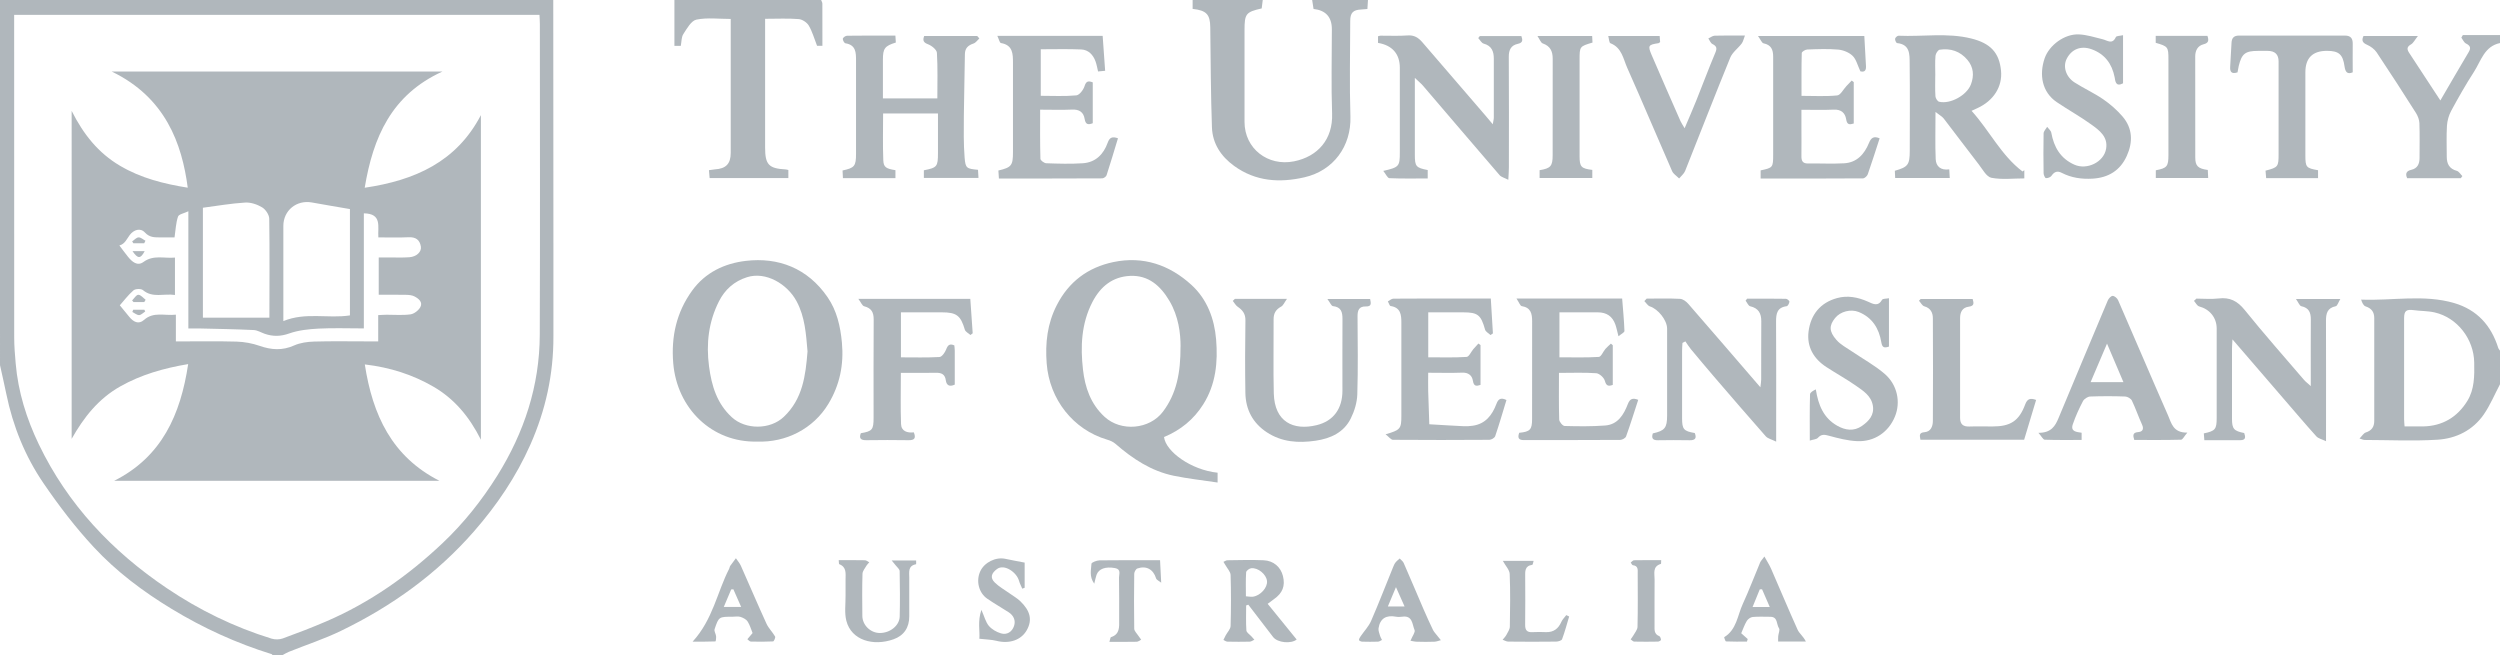 <?xml version="1.0" encoding="UTF-8"?>
<svg id="Layer_2" data-name="Layer 2" xmlns="http://www.w3.org/2000/svg" viewBox="0 0 522.67 137">
  <defs>
    <style>
      .cls-1 {
        fill: #b0b7bc;
        stroke-width: 0px;
      }
    </style>
  </defs>
  <g id="Layer_1-2" data-name="Layer 1">
    <path class="cls-1" d="M115.67,0c.01,16.94.02,33.88.03,50.83,0,6.5-.02,13,0,19.5.03,7.91-1.63,15.45-4.83,22.66-2.96,6.67-6.98,12.62-11.78,18.11-7.8,8.93-17.22,15.67-27.82,20.8-3.51,1.7-7.26,2.92-10.89,4.38-.48.19-.92.48-1.38.72h-2c-.07-.08-.12-.22-.21-.24-7.36-2.28-14.31-5.46-20.89-9.45-5.97-3.62-11.56-7.81-16.29-12.91-3.85-4.14-7.32-8.69-10.51-13.36-3.85-5.64-6.4-11.94-7.78-18.67-.41-2.01-.88-4.02-1.32-6.03C0,50.91,0,25.49,0,0h115.67ZM112.78,3.11H2.96c0,.86,0,1.58,0,2.29,0,21.71,0,43.43.01,65.14,0,1.82.15,3.64.31,5.45.51,5.95,2.27,11.56,4.84,16.91,6.05,12.58,15.32,22.37,26.8,30.1,6.75,4.55,14.05,8.11,21.86,10.52.71.22,1.64.21,2.33-.04,3.06-1.11,6.1-2.28,9.08-3.56,9.13-3.93,17.14-9.57,24.33-16.36,4.42-4.18,8.21-8.94,11.45-14.12,5.62-9.01,8.84-18.77,8.88-29.42.08-21.66.03-43.32.02-64.97,0-.65-.05-1.3-.08-1.93Z"/>
    <path class="cls-1" d="M264,0c-.07.6-.15,1.19-.22,1.76-3.32.76-3.59,1.11-3.59,4.58,0,6.38,0,12.77,0,19.15,0,5.57,4.88,9.34,10.35,8.24,4.99-1,8.15-4.63,7.96-9.98-.21-5.88-.05-11.77-.05-17.65q0-3.8-3.83-4.23c-.09-.6-.19-1.24-.29-1.88,3.89,0,7.78,0,11.67,0-.04.6-.08,1.2-.12,1.89-.49.04-.92.09-1.35.11-1.64.08-2.24.69-2.24,2.38-.01,6.66-.17,13.33.04,19.98.2,6.22-3.56,11.34-9.62,12.72-5.19,1.19-10.19.88-14.69-2.38-2.75-1.99-4.52-4.67-4.64-8.05-.25-6.98-.26-13.96-.35-20.94-.03-2.67-.78-3.53-3.69-3.84V0C254.22,0,259.11,0,264,0Z"/>
    <path class="cls-1" d="M171.67,0c.09.26.26.51.26.77.02,2.91.01,5.82.01,8.8h-1.12c-.61-1.55-1-2.99-1.73-4.22-.39-.66-1.35-1.3-2.11-1.36-2.25-.18-4.52-.06-7.02-.06,0,.8,0,1.45,0,2.09,0,8.27,0,16.54,0,24.82,0,3.58.76,4.39,4.3,4.58.16,0,.31.07.56.12v1.69h-16.46c-.04-.53-.09-1.04-.14-1.65.49-.07.86-.14,1.23-.17,2.31-.13,3.32-1.16,3.32-3.43,0-8.77,0-17.54,0-26.32v-1.7c-2.47,0-4.9-.32-7.16.14-1.09.22-1.99,1.86-2.74,3.01-.42.64-.37,1.59-.54,2.48h-1.33V0C151.22,0,161.44,0,171.67,0Z"/>
    <path class="cls-1" d="M522.67,80.33c-1.12,2.12-2.04,4.36-3.39,6.32-2.3,3.32-5.79,5.04-9.69,5.28-5.08.31-10.2.06-15.3.05-.16,0-.31-.09-.99-.3.55-.56.86-1.12,1.3-1.26,1.25-.4,1.78-1.18,1.78-2.44,0-7.16,0-14.31,0-21.47,0-1.27-.56-2.04-1.8-2.45-.45-.15-.75-.77-.94-1.42,6.6.26,13.09-1.14,19.45.72,4.8,1.41,7.73,4.68,9.21,9.37.07.22.26.41.39.61v7ZM502.72,89.15c1.35,0,2.63.02,3.92,0,4.03-.09,7.11-1.95,9.19-5.31,1.51-2.44,1.5-5.25,1.45-8.04-.08-4.9-3.52-9.39-8.27-10.48-1.43-.33-2.95-.28-4.41-.48-1.52-.2-1.98.14-1.98,1.7,0,7.04,0,14.08,0,21.12,0,.43.06.87.1,1.49Z"/>
    <path class="cls-1" d="M522.67,9c-3.28.68-3.97,3.74-5.45,6.03-1.71,2.64-3.26,5.38-4.76,8.15-.5.93-.81,2.05-.88,3.1-.13,2.16-.04,4.33-.04,6.49,0,1.48.53,2.52,2.1,2.95.45.12.78.72,1.16,1.1-.11.14-.22.28-.33.43h-11.21c-.47-1.02-.07-1.53.84-1.74,1.33-.3,1.74-1.24,1.75-2.46,0-2.44.06-4.89-.03-7.32-.03-.72-.34-1.51-.73-2.13-2.69-4.24-5.41-8.46-8.2-12.64-.46-.68-1.24-1.26-2.01-1.6-.93-.41-1.2-.87-.75-1.84h11.38c-.66.83-.95,1.48-1.45,1.76-.88.5-.87,1.02-.4,1.74,2.15,3.27,4.29,6.55,6.54,9.98,2.03-3.48,3.95-6.81,5.92-10.11.53-.89.33-1.35-.57-1.8-.42-.21-.65-.81-.96-1.23.1-.18.21-.35.31-.53h7.77v1.67Z"/>
    <path class="cls-1" d="M254.56,98.84v2.04c-3.12-.47-6.16-.8-9.14-1.41-4.72-.97-8.61-3.55-12.2-6.67-.47-.41-1.1-.7-1.71-.87-7.17-2.1-12.11-8.47-12.68-15.93-.33-4.3.13-8.34,2.11-12.2,2.51-4.91,6.51-7.89,11.83-9.01,6.25-1.31,11.75.6,16.33,4.78,3.25,2.97,4.79,7.05,5.15,11.39.39,4.73-.04,9.37-2.69,13.58-2.02,3.2-4.78,5.41-8.2,6.83.36,3.03,5.65,6.89,11.21,7.46ZM246.82,72.44c0-2.72-.41-6.32-2.35-9.57-1.85-3.12-4.37-5.37-8.2-5.19-3.65.17-6.19,2.2-7.88,5.46-2.33,4.51-2.52,9.34-1.97,14.16.42,3.66,1.59,7.16,4.51,9.84,3.43,3.16,9.4,2.66,12.21-1.08,2.83-3.77,3.69-8.07,3.67-13.61Z"/>
    <path class="cls-1" d="M158.3,92.32c-9.47.24-16.77-6.94-17.55-16.42-.45-5.55.68-10.6,3.94-15.12,2.76-3.83,6.8-5.72,11.25-6.24,6.73-.79,12.87,1.47,17.08,7.59,1.94,2.82,2.68,6.07,3,9.5.43,4.62-.46,8.87-2.82,12.79-3.15,5.24-8.9,8.13-14.9,7.9ZM168.83,73.47c-.32-3.59-.51-7.21-2.32-10.54-1.94-3.57-6.39-6.22-10.32-4.98-2.7.85-4.63,2.59-5.87,5.03-2.18,4.3-2.71,8.86-2.08,13.64.54,4.04,1.63,7.72,4.75,10.6,2.88,2.66,8.03,2.64,10.88-.07,3.95-3.74,4.56-8.63,4.96-13.68Z"/>
    <path class="cls-1" d="M204.76,8.02c-.4.37-.74.91-1.21,1.07-1.13.38-1.8.95-1.82,2.23-.05,4.32-.18,8.64-.22,12.97-.02,2.88-.07,5.78.16,8.65.18,2.27.43,2.33,2.8,2.56.03.51.06,1.03.1,1.7h-11.42v-1.6c2.76-.54,2.95-.76,2.95-3.59,0-2.72,0-5.43,0-8.29h-11.47c0,3.27-.09,6.53.04,9.78.06,1.48.59,1.76,2.54,2.08v1.66h-10.98c-.03-.57-.05-1.09-.08-1.6,2.51-.53,2.82-.92,2.82-3.48,0-6.5,0-12.99,0-19.49,0-1.67-.01-3.28-2.22-3.62-.24-.04-.59-.66-.54-.96.05-.26.57-.62.89-.62,3.33-.05,6.66-.03,10.1-.03.03.53.06,1,.09,1.45-2.32.72-2.7,1.24-2.7,3.58,0,2.66,0,5.31,0,8.1h11.38c0-3.17.1-6.36-.09-9.53-.04-.64-1.07-1.48-1.82-1.77-.99-.37-1.2-.79-.84-1.75h11.08c.15.17.29.33.44.5Z"/>
    <path class="cls-1" d="M396.22,37.22c-.03-.58-.05-1.06-.07-1.52,2.75-.78,3.11-1.24,3.12-4.15.01-6.11.05-12.21-.02-18.32-.02-1.83.1-3.95-2.63-4.22-.18-.02-.46-.61-.42-.9.04-.25.47-.65.72-.64,5.07.23,10.18-.67,15.21.58,4.03,1,5.85,2.97,6.22,6.72.33,3.33-1.55,6.3-4.96,7.85-.3.14-.6.27-1.2.55,3.76,4.16,6.18,9.29,10.65,12.68.13-.09.25-.18.38-.27v1.72c-2.31,0-4.67.3-6.89-.13-1.02-.2-1.83-1.76-2.63-2.79-2.47-3.18-4.87-6.41-7.33-9.6-.34-.43-.88-.71-1.72-1.37,0,3.69-.09,6.78.04,9.87.07,1.52,1.07,2.38,2.84,2.13.03.61.06,1.14.1,1.8h-11.4ZM404.6,15.82c0,1.44-.06,2.89.04,4.32.03.41.43,1.05.77,1.13,2.35.56,5.79-1.36,6.65-3.63.69-1.83.56-3.59-.74-5.13-1.51-1.79-3.51-2.46-5.78-2.12-.37.05-.85.81-.89,1.27-.12,1.38-.04,2.77-.04,4.16Z"/>
    <path class="cls-1" d="M459.17,62.43c1.55,0,3.13.15,4.66-.03,2.36-.29,3.95.53,5.46,2.4,4.01,4.98,8.26,9.78,12.42,14.64.31.36.71.65,1.4,1.28v-2.26c0-3.89-.02-7.77.01-11.66.01-1.45-.39-2.44-1.98-2.78-.38-.08-.62-.8-1.13-1.51h9.28c-.41.67-.61,1.43-.96,1.51-1.79.37-2.05,1.55-2.04,3.09.03,7.61.01,15.21.01,22.82v2.31c-.86-.41-1.62-.56-2.03-1.02-2.36-2.62-4.64-5.32-6.95-7.99-3.42-3.96-6.83-7.93-10.58-12.28-.05.94-.1,1.44-.1,1.94,0,4.89,0,9.77,0,14.66,0,2.11.39,2.56,2.55,2.98.29.82.39,1.51-.86,1.5-2.44-.01-4.88,0-7.47,0-.04-.54-.07-.99-.11-1.42,2.41-.51,2.69-.86,2.69-3.26,0-6.22,0-12.44,0-18.65,0-2.3-1.46-4.05-3.67-4.64-.43-.12-.73-.76-1.08-1.16.16-.15.32-.3.49-.44Z"/>
    <path class="cls-1" d="M288.1,8.99v-1.41c.21-.05.36-.12.51-.12,1.89-.01,3.78.09,5.66-.05,1.4-.11,2.29.48,3.12,1.45,4.38,5.11,8.79,10.21,13.18,15.31.45.52.88,1.05,1.52,1.81.11-.68.22-1.03.22-1.39.01-4.11.02-8.22,0-12.33,0-1.5-.44-2.69-2.12-3.14-.45-.12-.76-.76-1.14-1.16.11-.14.22-.28.33-.42h8.69c.25.76.42,1.38-.75,1.63-1.4.3-1.89,1.25-1.88,2.7.05,7.72.03,15.44.02,23.16,0,.71-.06,1.42-.12,2.56-.8-.41-1.46-.56-1.82-.97-5.37-6.23-10.7-12.49-16.05-18.74-.39-.45-.87-.83-1.67-1.59,0,.98,0,1.54,0,2.11,0,4.66,0,9.33,0,13.99,0,2.41.25,2.69,2.69,3.16v1.76c-2.71,0-5.36.06-8.01-.06-.4-.02-.76-.88-1.28-1.52,3.32-.76,3.46-.93,3.46-3.91,0-5.89,0-11.77,0-17.66,0-2.86-1.57-4.7-4.56-5.19Z"/>
    <path class="cls-1" d="M344.27,62.43c2.33,0,4.66-.07,6.98.05.6.03,1.3.56,1.73,1.06,4.96,5.69,9.88,11.43,15.06,17.43.08-.75.17-1.19.17-1.64.01-4.05-.01-8.11.02-12.16.01-1.66-.59-2.74-2.32-3.14-.39-.09-.64-.77-.96-1.17l.32-.42c2.71,0,5.41-.02,8.12.03.26,0,.74.42.72.61-.03.34-.33.91-.58.94-2,.26-2.22,1.56-2.21,3.24.05,7.5.02,15,.02,22.5v2.57c-.95-.47-1.75-.63-2.18-1.12-3.62-4.1-7.19-8.25-10.75-12.39-1.65-1.92-3.28-3.87-4.9-5.82-.42-.51-.77-1.08-1.15-1.63-.2.11-.4.22-.61.32-.03.56-.08,1.12-.08,1.69,0,4.67,0,9.33,0,14,0,2.37.31,2.75,2.65,3.15.43,1.05.13,1.53-1.06,1.51-2.22-.04-4.44-.04-6.66,0-1.12.02-1.35-.48-1.05-1.43,2.5-.56,2.99-1.14,2.99-3.74.01-6.05,0-12.11,0-18.16,0-1.77-1.89-4.11-3.59-4.65-.46-.15-.78-.73-1.17-1.11.16-.17.32-.33.47-.5Z"/>
    <path class="cls-1" d="M367.53,7.53h22.24c.12,2.17.25,4.25.35,6.34.06,1.2-.66,1.17-1.17,1.05-.6-1.28-.87-2.51-1.62-3.24-.74-.72-1.95-1.21-3-1.31-2.15-.19-4.33-.1-6.49-.02-.41.01-1.15.47-1.15.73-.08,2.92-.05,5.85-.05,8.96,2.62,0,5.06.15,7.46-.09.7-.07,1.29-1.28,1.93-1.96.36-.39.73-.77,1.1-1.15.14.11.29.22.43.33v8.65c-.89.27-1.4.3-1.59-.89-.2-1.3-1.04-2.08-2.57-2.01-2.16.1-4.32.03-6.78.03,0,1.18,0,2.27,0,3.35,0,2.11.03,4.22,0,6.33-.02,1,.26,1.57,1.4,1.55,2.5-.04,5,.1,7.5-.04,2.69-.14,4.27-1.92,5.22-4.25.45-1.11,1.02-1.49,2.23-.97-.82,2.51-1.61,5.03-2.48,7.52-.13.36-.65.84-.99.85-7.1.05-14.2.04-21.41.04v-1.71c2.57-.54,2.62-.61,2.62-3.29,0-6.83-.01-13.66,0-20.49,0-1.44-.4-2.45-2-2.78-.38-.08-.62-.78-1.17-1.53Z"/>
    <path class="cls-1" d="M217.46,22.95c0,3.5-.04,6.88.06,10.25,0,.33.78.91,1.21.93,2.55.09,5.12.17,7.66,0,2.66-.18,4.33-1.87,5.19-4.29.4-1.12.96-1.35,2.15-.93-.79,2.6-1.55,5.17-2.38,7.72-.1.3-.6.66-.92.66-7.15.04-14.31.03-21.59.03-.04-.64-.08-1.17-.11-1.67,2.74-.65,3.05-1.04,3.05-3.84,0-6.22,0-12.44,0-18.66,0-1.88-.01-3.72-2.51-4.15-.29-.05-.44-.85-.76-1.5h22.02c.17,2.39.34,4.78.52,7.3-.59.06-1,.09-1.48.14-.18-.75-.29-1.45-.53-2.1-.5-1.39-1.49-2.43-2.98-2.5-2.77-.12-5.54-.04-8.47-.04v9.73c2.49,0,4.98.14,7.43-.09.65-.06,1.48-1.15,1.72-1.92.34-1.08.79-1.16,1.72-.8v8.54c-.96.37-1.5.31-1.7-.91-.22-1.39-1.12-2.01-2.61-1.94-2.15.1-4.32.02-6.7.02Z"/>
    <path class="cls-1" d="M317.66,90.48c2.23-.22,2.65-.68,2.65-2.84,0-6.83-.01-13.66.01-20.48,0-1.6-.27-2.85-2.17-3.16-.33-.05-.55-.76-1.1-1.58h22.09c.18,2.31.4,4.55.48,6.78.01.3-.69.63-1.25,1.1-.29-1.1-.41-1.79-.65-2.45-.6-1.71-1.83-2.55-3.65-2.55-2.65,0-5.29,0-8.04,0v9.4c2.74,0,5.5.09,8.23-.08.49-.03.9-1.11,1.38-1.67.35-.4.76-.74,1.15-1.11.13.11.26.23.39.34v8.29c-.93.33-1.36.23-1.66-.86-.18-.66-1.13-1.53-1.79-1.58-2.53-.18-5.07-.07-7.8-.07,0,3.37-.05,6.57.05,9.76.02.48.73,1.33,1.13,1.34,2.82.08,5.66.11,8.47-.1,2.68-.2,3.9-2.28,4.76-4.51.43-1.11,1.03-1.3,2.16-.86-.84,2.57-1.63,5.13-2.54,7.65-.13.35-.8.73-1.22.73-6.72.05-13.43.02-20.15.04-1.15,0-1.33-.51-.97-1.54Z"/>
    <path class="cls-1" d="M311.68,62.43c.15,2.56.3,4.91.44,7.27-.17.12-.34.23-.5.35-.39-.38-1.02-.69-1.14-1.14-.86-3.06-1.5-3.61-4.58-3.61-2.33,0-4.65,0-7.3,0,0,1.62,0,3.15,0,4.67s0,2.99,0,4.73c2.75,0,5.39.09,8.02-.08.5-.03.93-1.06,1.4-1.62.34-.4.71-.79,1.07-1.18l.44.33v8.32c-.85.28-1.4.34-1.59-.85-.18-1.12-.93-1.76-2.25-1.71-2.27.09-4.54.02-7.1.02,0,1.35-.03,2.6,0,3.84.06,2.31.15,4.62.23,6.93,2.41.14,4.82.3,7.23.41.6.03,1.22-.02,1.82-.1,2.7-.37,4.1-2.23,4.98-4.56.41-1.1.96-1.37,2.1-.82-.77,2.53-1.5,5.06-2.35,7.55-.12.37-.8.77-1.22.77-6.72.05-13.44.05-20.15,0-.43,0-.85-.61-1.55-1.15,3.1-.9,3.3-1.16,3.3-3.85,0-6.5,0-12.99,0-19.49,0-1.64-.13-3.16-2.25-3.48-.23-.04-.38-.64-.57-.97.38-.2.77-.57,1.15-.57,5.05-.04,10.1-.03,15.16-.03,1.66,0,3.32,0,5.22,0Z"/>
    <path class="cls-1" d="M258.19,62.49h10.87c-.54.75-.77,1.38-1.21,1.61-1.11.6-1.59,1.41-1.58,2.66.03,5.17-.09,10.33.04,15.5.16,5.93,4.06,7.81,8.95,6.63,3.57-.86,5.4-3.5,5.4-7.2,0-5-.02-10,.01-15,0-1.44-.26-2.5-1.99-2.69-.35-.04-.62-.77-1.17-1.49h8.94c.17.83.39,1.6-.89,1.56-1.43-.04-1.75.81-1.74,2.05.03,5.44.12,10.89-.05,16.33-.05,1.69-.59,3.48-1.35,5.01-1.46,2.97-4.24,4.22-7.37,4.68-3.58.52-7.06.31-10.21-1.77-2.95-1.95-4.41-4.76-4.47-8.24-.08-5.05-.07-10.11.01-15.16.02-1.37-.6-2.14-1.62-2.84-.42-.29-.68-.8-1.02-1.22.14-.14.28-.28.42-.41Z"/>
    <path class="cls-1" d="M446.21,92c-.32-1.01-.34-1.58.86-1.67.82-.06,1.21-.58.77-1.54-.76-1.65-1.34-3.4-2.13-5.04-.2-.42-.91-.83-1.39-.85-2.44-.09-4.89-.09-7.33,0-.52.02-1.25.49-1.5.95-.82,1.56-1.56,3.18-2.13,4.85-.54,1.56.8,1.61,1.84,1.77v1.51c-2.62,0-5.17.04-7.71-.05-.35-.01-.68-.72-1.32-1.44,2.69.02,3.53-1.46,4.2-3.08,3.43-8.2,6.84-16.4,10.3-24.59.17-.41.69-.97,1.02-.96.4.01.96.49,1.14.91,3.51,8.04,6.93,16.12,10.47,24.15.67,1.53,1.01,3.57,4,3.53-.65.76-.97,1.47-1.31,1.48-3.26.09-6.53.05-9.79.05ZM443.94,79.89c-1.15-2.7-2.21-5.18-3.43-8.05-1.24,2.91-2.3,5.39-3.43,8.05h6.86Z"/>
    <path class="cls-1" d="M188.39,74.71c2.74,0,5.39.08,8.03-.07.5-.03,1.14-.94,1.38-1.56.34-.89.7-1.32,1.72-.87.03.34.09.72.09,1.1,0,2.38,0,4.76,0,7.1-1.14.53-1.73.12-1.87-.89-.17-1.28-.91-1.61-2.08-1.58-2.38.04-4.76.01-7.32.01,0,3.66-.09,7.18.04,10.7.05,1.51,1.31,1.9,2.67,1.74.5,1.25.12,1.66-1.11,1.64-2.94-.05-5.89-.04-8.83,0-1.12.01-1.57-.35-1.14-1.46,2.41-.41,2.67-.73,2.67-3.27,0-6.83-.03-13.66.02-20.49.01-1.52-.47-2.39-1.99-2.78-.41-.1-.66-.81-1.22-1.55h23.41c.17,2.42.34,4.81.5,7.2-.16.12-.31.24-.47.36-.4-.37-1.03-.66-1.17-1.11-.87-2.95-1.72-3.63-4.8-3.63-2.82,0-5.63,0-8.56,0v9.41Z"/>
    <path class="cls-1" d="M443.86,7.35v10.07c-1.57.82-1.61-.48-1.76-1.28-.56-2.83-2.07-4.85-4.8-5.84-2.23-.81-4.16-.04-5.2,1.95-.85,1.63-.23,3.79,1.63,4.99,1.95,1.25,4.09,2.21,5.99,3.52,1.47,1.01,2.86,2.23,4.03,3.59,2.13,2.48,2.2,5.35.89,8.25-1.38,3.06-3.86,4.56-7.17,4.75-2.25.13-4.41-.17-6.44-1.22-.89-.46-1.54-.24-2.12.61-.21.31-.78.53-1.17.5-.19-.01-.49-.66-.49-1.03-.04-2.77-.06-5.55,0-8.32.01-.46.48-.91.74-1.37.3.41.79.78.87,1.23.55,3.02,1.92,5.39,4.83,6.68,2.62,1.17,6.16-.53,6.63-3.33.43-2.5-1.41-3.86-3.11-5.08-2.32-1.67-4.84-3.07-7.21-4.67-3.08-2.09-3.71-5.71-2.53-9.16.94-2.73,4.15-5.13,7.15-5,1.66.07,3.31.61,4.96,1.01,1.01.24,2.03,1.19,2.78-.45.12-.26.84-.24,1.49-.39Z"/>
    <path class="cls-1" d="M378.37,92.16c0-3.51-.04-6.62.05-9.72.01-.4.66-.77,1.21-1.03.52,3.31,1.63,5.99,4.48,7.6,1.68.95,3.47,1.22,5.16.04,1.45-1.01,2.63-2.28,2.28-4.27-.36-2.06-2.04-3.09-3.55-4.15-1.99-1.39-4.12-2.56-6.16-3.89-2.68-1.74-4.13-4.26-3.73-7.43.45-3.51,2.43-6.02,5.96-6.99,2.21-.61,4.37-.18,6.44.74,1.06.47,2.11,1.12,2.98-.39.15-.26.87-.2,1.43-.32v10.11c-.98.33-1.41.24-1.6-.91-.48-2.87-1.87-5.16-4.72-6.32-1.65-.67-3.83-.13-4.95,1.27-1.25,1.57-1.29,2.76.29,4.57.87,1,2.14,1.65,3.27,2.42,2.27,1.55,4.73,2.88,6.8,4.66,2.69,2.31,3.39,5.94,2.17,8.92-1.33,3.27-4.3,5.33-7.93,5.16-1.95-.09-3.91-.59-5.81-1.11-.95-.26-1.63-.41-2.37.41-.29.33-.94.34-1.69.58Z"/>
    <path class="cls-1" d="M364.81,7.44c-.28.7-.37,1.25-.67,1.65-.77,1.02-1.94,1.84-2.4,2.96-3.22,7.87-6.28,15.79-9.43,23.68-.24.6-.83,1.06-1.26,1.58-.5-.51-1.2-.93-1.47-1.54-3.15-7.18-6.18-14.41-9.37-21.57-.84-1.88-1.13-4.24-3.52-5.16-.28-.11-.29-.91-.46-1.52h10.75c.04.47.07.9.1,1.27-.17.12-.25.23-.34.24-2.13.31-2.28.5-1.43,2.48,1.98,4.62,4.01,9.22,6.03,13.82.17.39.43.74.86,1.48.9-2.12,1.7-3.94,2.44-5.79,1.34-3.33,2.58-6.69,3.98-10,.4-.94.28-1.37-.61-1.82-.38-.19-.57-.76-.85-1.16.44-.2.87-.56,1.32-.58,1.99-.06,3.99-.03,6.35-.03Z"/>
    <path class="cls-1" d="M467.79,15.13c-1.3.42-1.6-.16-1.53-1.21.11-1.66.2-3.31.28-4.97.05-1,.49-1.51,1.55-1.51,7.39.01,14.78.01,22.16,0,1.23,0,1.65.61,1.63,1.76-.03,1.94,0,3.88,0,5.92-1.11.48-1.55-.05-1.71-1.22-.35-2.54-1.19-3.26-3.67-3.27q-4.52,0-4.52,4.48c0,5.78,0,11.55,0,17.33,0,2.53.15,2.71,2.65,3.15v1.65h-10.85c-.04-.54-.09-1.06-.13-1.56,2.64-.69,2.73-.81,2.73-3.51,0-6.44,0-12.89,0-19.33q0-2.2-2.28-2.2c-.67,0-1.33,0-2,0-2.68,0-3.42.57-4.05,3.14-.1.42-.16.86-.26,1.36Z"/>
    <path class="cls-1" d="M425.69,83.6c-.84,2.79-1.67,5.56-2.51,8.34h-21.68c-.12-.83-.41-1.49.9-1.59,1.27-.11,1.69-1.22,1.7-2.32.04-7.17.04-14.33,0-21.5,0-1.13-.46-2.12-1.79-2.49-.44-.12-.74-.76-1.11-1.16.11-.12.23-.25.34-.37h10.88c.22.81.42,1.45-.82,1.61-1.32.17-1.81,1.11-1.81,2.39,0,6.94.01,13.89,0,20.83,0,1.36.63,1.88,1.95,1.83,1.61-.06,3.22-.01,4.83-.01,3.74,0,5.53-1.13,6.83-4.6.45-1.19,1.05-1.4,2.28-.95Z"/>
    <path class="cls-1" d="M332.9,35.52v1.69h-11.02v-1.63c2.32-.38,2.73-.85,2.73-3.14,0-6.72-.01-13.44.01-20.16,0-1.57-.51-2.65-2.08-3.2-.4-.14-.61-.81-1.11-1.55h11.44c.02.46.05.93.07,1.37-2.69.8-2.7.81-2.7,3.6,0,6.72,0,13.44,0,20.16,0,2.22.33,2.58,2.66,2.86Z"/>
    <path class="cls-1" d="M461.51,7.51c.31.94.26,1.48-.83,1.75-1.19.3-1.73,1.28-1.73,2.53,0,7.05,0,14.1.01,21.14,0,1.78.58,2.33,2.62,2.6.02.5.05,1.03.08,1.68h-10.95v-1.61c2.35-.45,2.64-.81,2.64-3.19,0-6.66,0-13.32,0-19.98,0-2.62-.09-2.74-2.66-3.48v-1.45h10.81Z"/>
    <path class="cls-1" d="M260.53,126.57c0,1.75-.07,3.5.05,5.24.03.42.65.8,1.01,1.19.22.25.44.49.66.74-.32.14-.64.4-.96.41-1.55.04-3.11.03-4.66,0-.29,0-.57-.23-.85-.36.16-.32.3-.64.47-.95.35-.66,1.01-1.3,1.03-1.97.1-3.55.11-7.1,0-10.65-.02-.68-.67-1.35-1.04-2.01-.14-.25-.31-.49-.46-.74.28-.12.56-.34.84-.34,2.52-.03,5.04-.11,7.55,0,2.1.09,3.58,1.42,4.05,3.29.52,2.09-.07,3.58-1.9,4.86-.36.25-.7.52-1.29.96,2.04,2.51,4.05,4.99,6.06,7.46-1.14.94-3.99.7-4.93-.53-1.72-2.25-3.45-4.5-5.18-6.75-.14.05-.29.1-.43.15ZM260.49,124.67c.59.04,1.03.13,1.45.08,1.58-.21,3.1-1.92,2.95-3.28-.14-1.38-1.86-2.84-3.31-2.67-.39.04-1.03.53-1.05.84-.11,1.64-.05,3.3-.05,5.04Z"/>
    <path class="cls-1" d="M175.33,117.11c1.96,0,3.73-.02,5.5.02.31,0,.61.29.91.44-.19.22-.42.41-.56.65-.32.56-.84,1.15-.86,1.73-.09,2.94-.06,5.89-.03,8.83.02,1.92,1.71,3.55,3.63,3.56,2.14.02,4.13-1.53,4.18-3.44.08-3.16.05-6.33-.01-9.49,0-.41-.52-.81-.82-1.2-.21-.28-.44-.54-.85-1.04h5.11c0,.3.04.79,0,.79-1.75.32-1.43,1.67-1.43,2.84,0,2.67-.02,5.33,0,8,.02,2.4-1.12,4.09-3.31,4.86-4.22,1.49-8.79.21-9.84-3.86-.43-1.67-.15-3.53-.17-5.3-.02-1.11,0-2.22,0-3.33,0-1.26.26-2.6-1.32-3.22-.09-.04-.06-.4-.11-.84Z"/>
    <path class="cls-1" d="M294.89,133.96c.4-1,1.04-1.8.85-2.24-.5-1.16-.38-3.1-2.56-2.79-.44.06-.9.08-1.33,0-2.01-.38-3.32.34-3.64,2.41-.08.51.18,1.09.33,1.63.08.29.26.54.39.82-.28.13-.55.35-.83.36-1.11.04-2.22.03-3.33,0-.23,0-.65-.23-.65-.33.01-.27.18-.56.35-.8.73-1.07,1.67-2.04,2.18-3.2,1.61-3.69,3.05-7.45,4.57-11.17.15-.36.29-.73.52-1.03.25-.33.59-.58.89-.86.28.31.67.57.83.93,1.42,3.23,2.78,6.49,4.18,9.73.61,1.42,1.26,2.82,1.92,4.21.18.39.48.72.75,1.06.3.39.62.77.93,1.15-.46.11-.91.31-1.37.32-1.22.05-2.44.04-3.66,0-.49-.01-.98-.15-1.32-.2ZM290.15,126.79h3.5c-.62-1.38-1.12-2.5-1.8-4.04-.66,1.58-1.15,2.74-1.69,4.04Z"/>
    <path class="cls-1" d="M144.81,134.14c4.25-4.65,5.12-10.34,7.63-15.22.1-.19.11-.44.23-.62.38-.54.79-1.06,1.18-1.59.35.52.79,1.01,1.04,1.57,1.8,4.04,3.52,8.1,5.36,12.12.44.96,1.27,1.75,1.8,2.68.12.21-.25,1.01-.42,1.02-1.55.08-3.11.07-4.66.03-.25,0-.48-.32-.72-.49.33-.39.66-.79,1.09-1.29-.3-.73-.55-1.65-1.04-2.42-.3-.46-.94-.78-1.5-.96-.51-.16-1.1-.03-1.66-.03-2.83,0-2.87-.01-3.74,2.6-.14.41.26.97.31,1.47.04.37-.06,1.09-.13,1.09-1.47.06-2.94.05-4.76.05ZM153.33,123.2c-.15.01-.3.02-.46.03-.49,1.16-.98,2.33-1.55,3.66h3.63c-.59-1.35-1.11-2.52-1.63-3.7Z"/>
    <path class="cls-1" d="M364.03,132.39c.54.48.95.84,1.36,1.21-.05.18-.11.36-.16.54-1.46,0-2.91.03-4.37-.04-.15,0-.42-.86-.38-.89,2.6-1.58,2.77-4.53,3.87-6.92,1.31-2.85,2.42-5.8,3.64-8.7.14-.33.43-.6.89-1.24.55,1,1.05,1.75,1.4,2.56,1.86,4.25,3.64,8.53,5.55,12.76.35.77,1.16,1.32,1.72,2.45h-5.8c0-.38-.01-.76.02-1.13.05-.56.4-1.3.17-1.63-.58-.82-.2-2.42-1.84-2.41-1.22,0-2.45-.07-3.66.04-.44.04-1,.43-1.24.83-.48.79-.78,1.7-1.17,2.58ZM368.39,123.2c-.16,0-.32.02-.48.02-.48,1.17-.95,2.34-1.5,3.68h3.59c-.58-1.34-1.1-2.52-1.61-3.7Z"/>
    <path class="cls-1" d="M204.75,133.56c.15-1.58-.4-3.64.43-6.06.63,1.42.89,2.55,1.54,3.33.61.73,1.6,1.3,2.53,1.58,1.28.39,2.34-.32,2.75-1.53.39-1.14-.07-2.19-1.11-2.87-1.48-.96-3.02-1.83-4.47-2.83-1.8-1.23-2.4-3.71-1.49-5.72.86-1.89,3.23-3.06,5.25-2.63,1.29.28,2.59.51,4.04.79v5.26c-.17.06-.33.13-.5.19-.23-.55-.52-1.08-.68-1.65-.5-1.8-3.09-3.58-4.6-2.46-1.17.87-1.51,1.8-.45,2.84.89.87,2.02,1.49,3.05,2.23.76.54,1.59,1.02,2.26,1.65,2.14,2.05,2.54,3.96,1.38,6.04-1.18,2.11-3.67,2.94-6.37,2.25-1.02-.26-2.1-.26-3.54-.43Z"/>
    <path class="cls-1" d="M314.19,117.26h6.44c-.1.3-.16.82-.29.83-1.59.22-1.48,1.37-1.47,2.51.01,3.33.04,6.66-.01,10-.02,1.14.38,1.64,1.55,1.56.94-.06,1.89-.03,2.83,0,1.58.04,2.57-.73,3.19-2.15.23-.52.68-.94,1.03-1.41.2.1.4.2.6.29-.48,1.59-.9,3.2-1.48,4.75-.11.29-.82.5-1.26.5-3.33.04-6.66.04-10,0-.39,0-.78-.26-1.17-.39.27-.34.6-.65.8-1.03.29-.55.7-1.14.71-1.72.06-3.66.12-7.33-.03-10.99-.03-.86-.85-1.68-1.44-2.75Z"/>
    <path class="cls-1" d="M231.95,134.16c.18-.58.2-.92.31-.95,1.89-.6,1.73-2.14,1.72-3.63-.01-2.94.03-5.88-.03-8.82-.01-.71.5-1.75-.83-1.99-1.98-.36-3.41.13-3.87,1.41-.16.45-.24.92-.48,1.85-1.11-1.56-.63-2.94-.58-4.17.01-.27,1.09-.7,1.69-.71,4.16-.06,8.31-.03,12.65-.03.08,1.47.15,2.87.24,4.7-.47-.38-.97-.58-1.07-.9-.57-1.87-2.03-2.72-3.91-2.07-.32.11-.65.72-.66,1.1-.05,3.83-.06,7.66,0,11.49,0,.48.53.96.83,1.43.19.3.41.57.62.86-.31.15-.61.44-.93.44-1.85.04-3.7.02-5.72.02Z"/>
    <path class="cls-1" d="M347.3,117.11c-.03.39.01.76-.06.78-1.8.54-1.31,2.01-1.32,3.24-.03,3.21,0,6.42-.01,9.64,0,.89-.12,1.79.98,2.22.21.08.35.51.37.79,0,.11-.4.35-.62.36-1.66.03-3.32.04-4.98,0-.25,0-.49-.31-.74-.47.17-.25.37-.49.52-.75.33-.61.9-1.24.91-1.87.09-3.71.05-7.42.04-11.13,0-.76.16-1.62-1.01-1.75-.17-.02-.3-.36-.45-.56.23-.17.46-.47.7-.48,1.86-.04,3.73-.02,5.67-.02Z"/>
    <path class="cls-1" d="M23.85,100.53c9.98-5.01,13.9-13.83,15.49-24.41-5.04.85-9.79,2.18-14.2,4.67-4.55,2.57-7.61,6.44-10.16,10.96V23.18c2.49,4.96,5.6,8.81,10.1,11.47,4.4,2.6,9.18,3.79,14.17,4.59-1.2-9.18-4.65-18.86-15.89-24.28h69.13c-10.66,4.86-14.49,13.74-16.24,24.29,10.5-1.55,19.19-5.41,24.29-15.18v67.86c-2.42-4.83-5.58-8.57-9.93-11.09-4.32-2.5-9.01-4.02-14.34-4.65,1.63,10.6,5.67,19.28,15.6,24.33H23.85ZM36.77,71.38c4.4,0,8.56-.08,12.71.04,1.62.05,3.29.36,4.81.89,2.46.86,4.76,1.01,7.21-.09,1.26-.56,2.77-.77,4.17-.81,3.61-.11,7.22-.04,10.83-.04.81,0,1.61,0,2.57,0v-5.49c.69-.03,1.23-.08,1.77-.08,1.67-.01,3.35.15,4.99-.08.76-.11,1.67-.82,2.05-1.51.56-1.03-.34-1.77-1.19-2.22-.5-.27-1.16-.34-1.74-.35-1.92-.04-3.84-.02-5.77-.02v-7.8c.77,0,1.43,0,2.08,0,1.44,0,2.89.07,4.33-.04,1.5-.11,2.58-1.14,2.4-2.23-.23-1.42-1.08-2.02-2.57-1.95-2.08.1-4.17.03-6.32.03-.15-2.27.82-4.97-3.03-5.03v24.06c-3.36,0-6.42-.12-9.46.04-2.06.11-4.2.33-6.13,1.01-1.8.64-3.41.67-5.12.08-.78-.27-1.54-.76-2.32-.79-3.76-.18-7.52-.24-11.28-.33-.75-.02-1.5,0-2.38,0v-24.5c-.89.43-1.99.61-2.16,1.11-.45,1.31-.49,2.75-.73,4.35-.89,0-1.82.01-2.75,0-1.23-.02-2.38.13-3.44-1.02-.97-1.05-2.35-.57-3.18.53-.63.84-1,1.87-2.16,2.18.59.78,1.17,1.58,1.79,2.35.85,1.05,1.96,2.04,3.24,1.1,2.11-1.55,4.33-.7,6.59-.92v7.82c-2.35-.35-4.66.7-6.7-1.02-.39-.33-1.57-.29-1.98.06-1.12.97-2.02,2.19-2.85,3.12.69.84,1.33,1.6,1.95,2.38.87,1.08,1.96,1.7,3.12.67,1.99-1.77,4.24-.83,6.65-1.09v5.59ZM56.37,66.41c-.12.31-.05.21-.05.11.01-6.93.07-13.87-.03-20.8-.01-.82-.76-1.93-1.49-2.37-1.03-.62-2.39-1.08-3.57-1-2.93.18-5.85.69-8.81,1.08v22.98h13.94ZM73.16,43.71c-2.79-.48-5.38-.91-7.96-1.38-3.19-.58-5.96,1.67-5.96,4.89,0,5.99,0,11.98,0,17.98,0,.58,0,1.16,0,1.93,4.67-1.92,9.33-.48,13.92-1.19v-22.23Z"/>
    <path class="cls-1" d="M30.16,63.15h-2.25c-.1-.11-.2-.23-.29-.34.43-.42.87-1.19,1.3-1.18.51,0,1.02.67,1.53,1.04-.1.16-.19.32-.29.48Z"/>
    <path class="cls-1" d="M30.16,50.86h-2.28c-.08-.13-.16-.26-.25-.39.45-.3.88-.82,1.34-.84.47-.02.96.45,1.44.7-.09.18-.17.35-.26.53Z"/>
    <path class="cls-1" d="M30.25,52.5c-.85,1.64-1.44,1.65-2.55,0h2.55Z"/>
    <path class="cls-1" d="M27.85,64.75h2.33c.06.12.12.25.18.37-.43.27-.85.75-1.28.76-.46,0-.94-.42-1.41-.66.06-.16.12-.31.18-.47Z"/>
  </g>
</svg>
